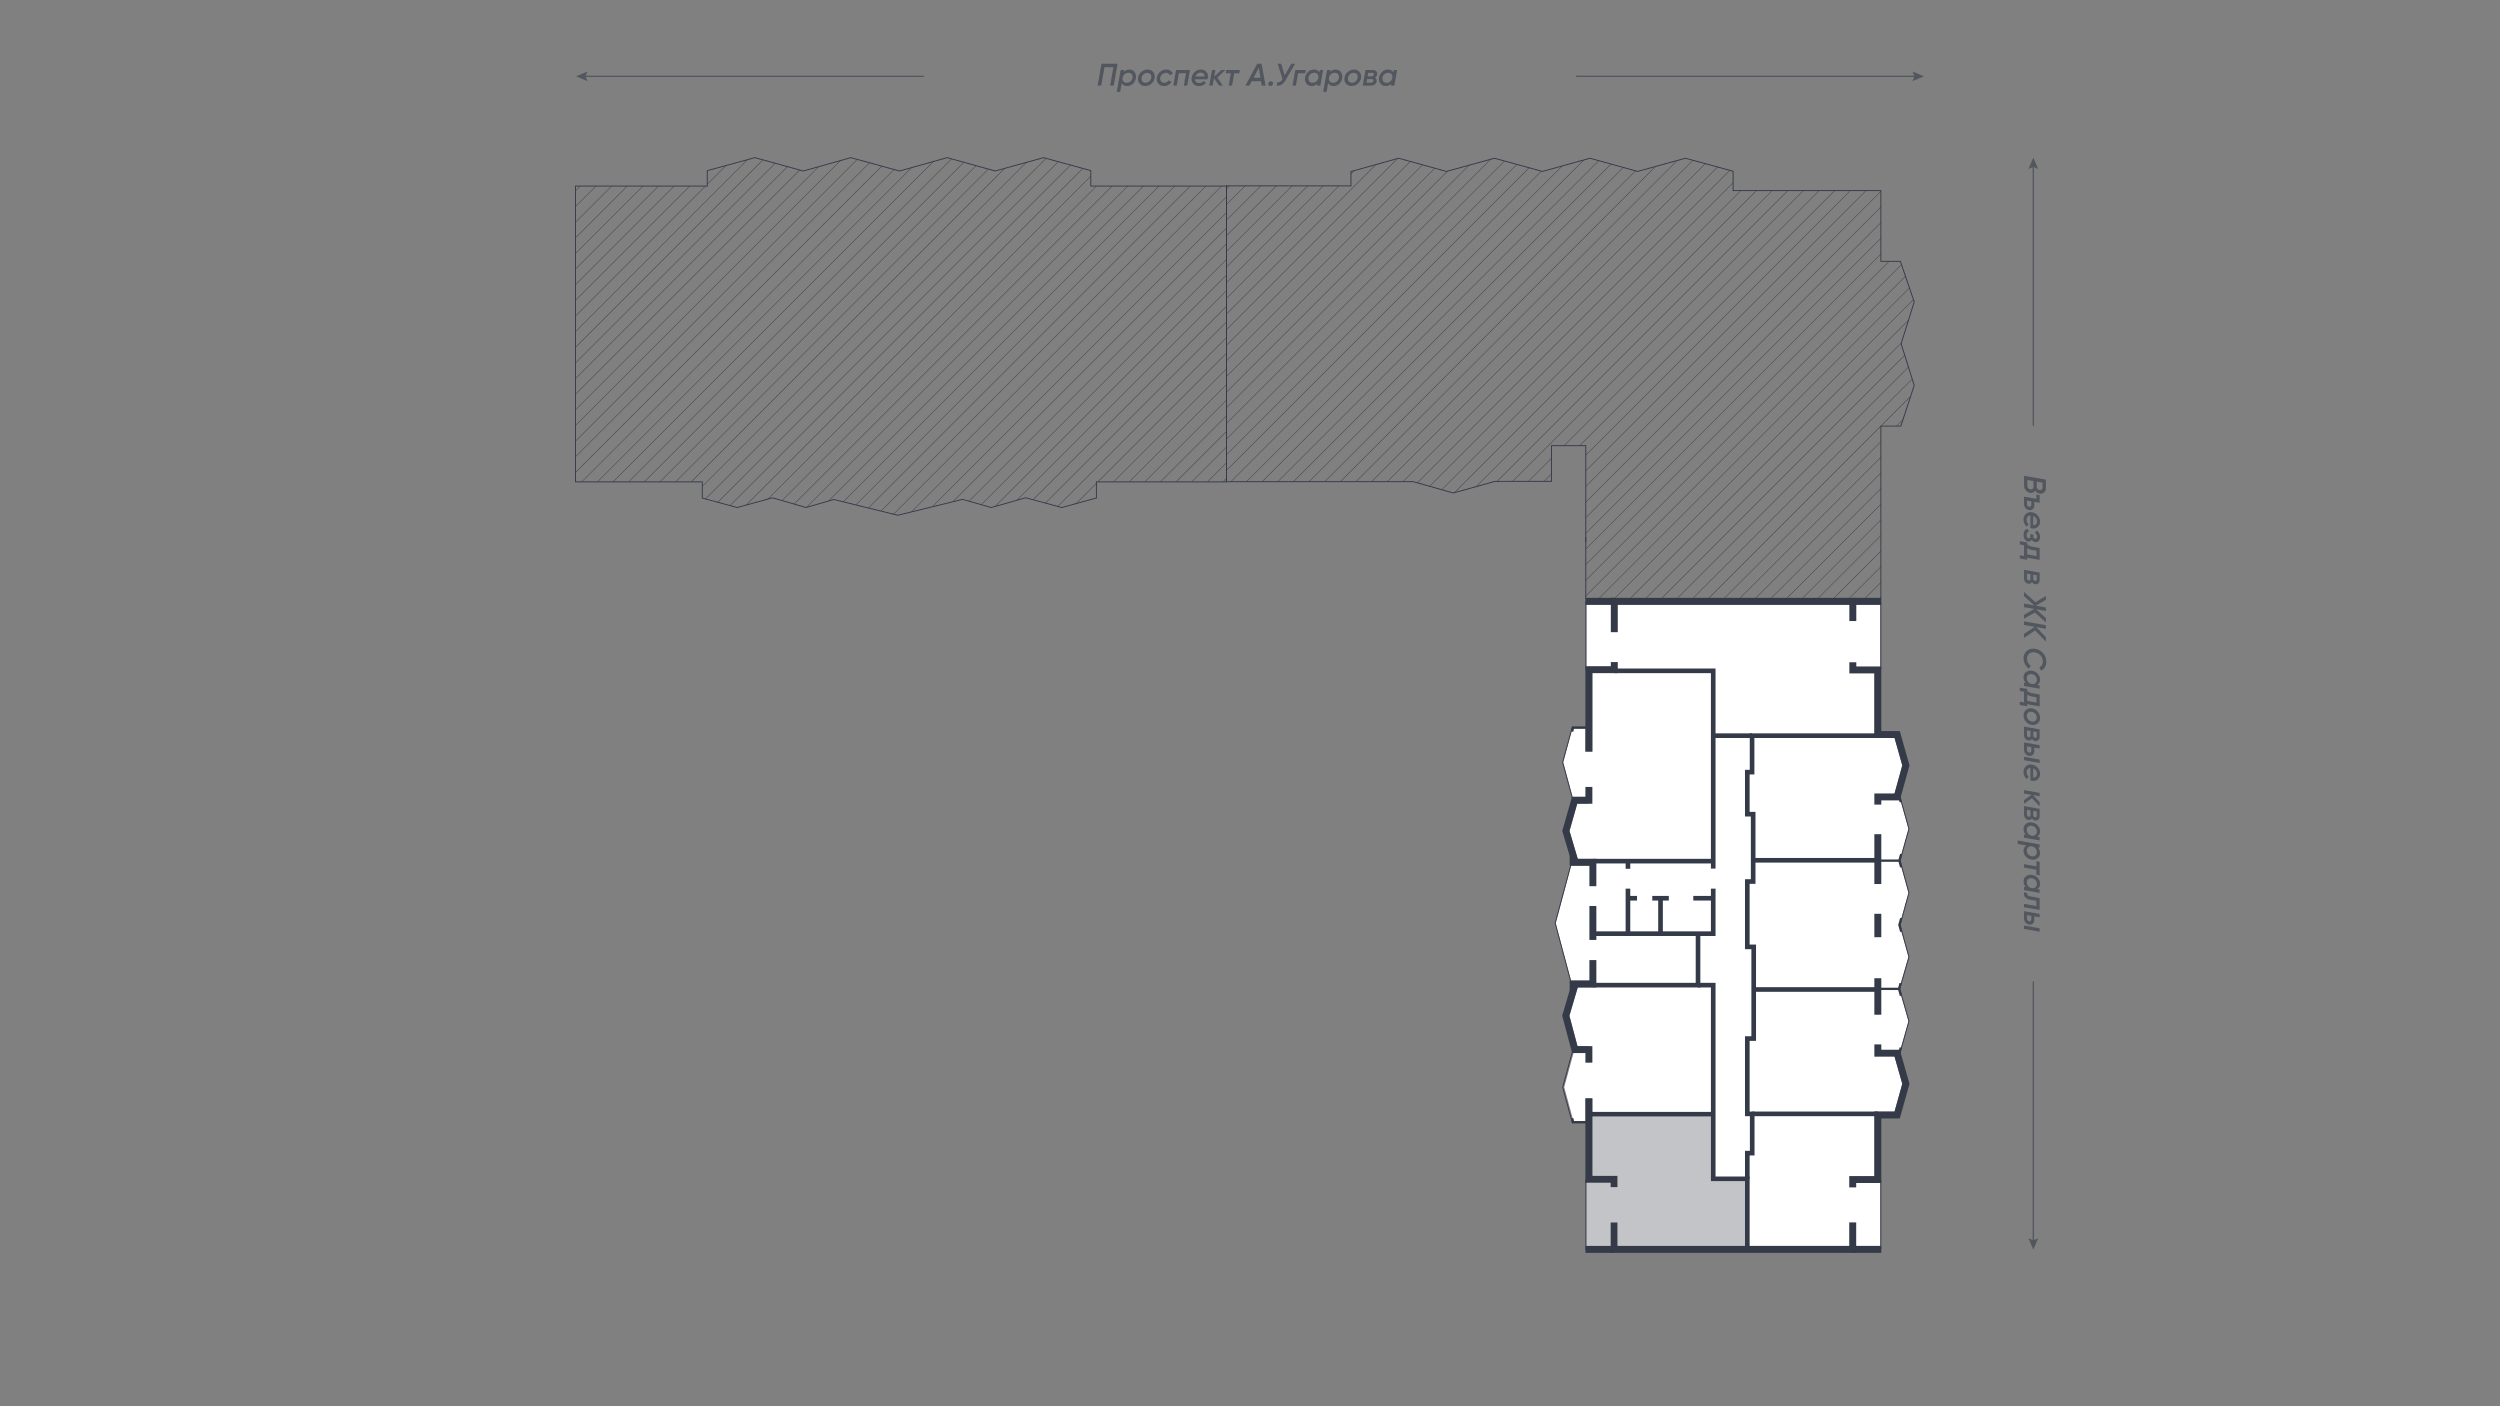 <svg xmlns="http://www.w3.org/2000/svg" xmlns:xlink="http://www.w3.org/1999/xlink" viewBox="0 0 1920 1080"><rect x="0" y="0" width="1920" height="1080" fill="#808080" stroke="none"/><defs><style>.cls-1,.cls-10,.cls-11,.cls-14,.cls-3,.cls-5,.cls-6,.cls-8,.cls-9{fill:none;}.cls-2{clip-path:url(#clip-path);}.cls-3{stroke:#1d1d1b;stroke-width:0.227px;}.cls-10,.cls-11,.cls-14,.cls-3,.cls-5,.cls-6,.cls-8,.cls-9{stroke-miterlimit:10;}.cls-4{clip-path:url(#clip-path-2);}.cls-10,.cls-11,.cls-14,.cls-5,.cls-9{stroke:#343a48;}.cls-5,.cls-6{stroke-width:0.714px;}.cls-6,.cls-8{stroke:#343948;}.cls-7{fill:#fff;}.cls-8{stroke-width:0.712px;}.cls-9{stroke-width:1.78px;}.cls-10{stroke-width:3.559px;}.cls-11{stroke-width:5.339px;}.cls-12,.cls-15{fill:#343a48;}.cls-12{opacity:0.3;}.cls-13{opacity:0.6;}</style><clipPath id="clip-path"><polyline class="cls-1" points="1217.884 416.174 1217.884 342.292 1191.511 342.292 1191.511 369.673 1148.099 369.692 1116.11 378.603 1085.402 369.939 941.947 369.939 941.947 142.738 1037.539 142.738 1037.539 131.738 1074.118 121.526 1110.814 131.651 1147.685 121.526 1184.586 131.651 1221.077 121.526 1257.656 131.651 1294.411 121.526 1331.019 131.526 1331.019 146.4 1444.51 146.4 1444.51 200.723 1459.512 200.723 1470.118 231.848 1460.041 263.973 1470.118 295.993 1459.831 327.246 1444.51 327.246 1444.51 459.984 1217.884 459.984 1217.884 412.717"/></clipPath><clipPath id="clip-path-2"><polyline class="cls-1" points="441.986 163.021 441.986 370.054 539.353 370.054 539.353 382.515 566.124 389.772 593.239 382.326 619.002 389.772 640.307 383.615 689.491 395.704 739.215 383.519 761.278 389.772 787.704 382.266 815.394 389.772 842.039 382.455 842.039 370.054 941.947 370.054 941.947 142.886 837.733 142.886 837.733 131.041 801.38 121.072 764.25 131.331 727.402 121.072 690.767 131.331 653.425 121.072 616.86 131.331 579.73 121.072 543.197 131.04 543.197 142.886 441.986 142.886 441.986 163.021"/></clipPath></defs><g id="штриховка"><g class="cls-2"><line class="cls-3" x1="971.493" y1="115.484" x2="574.06" y2="512.917"/><line class="cls-3" x1="983.505" y1="115.484" x2="586.072" y2="512.917"/><line class="cls-3" x1="995.517" y1="115.484" x2="598.084" y2="512.917"/><line class="cls-3" x1="1007.529" y1="115.484" x2="610.097" y2="512.917"/><line class="cls-3" x1="1019.541" y1="115.484" x2="622.109" y2="512.917"/><line class="cls-3" x1="1031.554" y1="115.484" x2="634.121" y2="512.917"/><line class="cls-3" x1="1043.566" y1="115.484" x2="646.133" y2="512.917"/><line class="cls-3" x1="1055.578" y1="115.484" x2="658.145" y2="512.917"/><line class="cls-3" x1="1067.59" y1="115.484" x2="670.158" y2="512.917"/><line class="cls-3" x1="1079.603" y1="115.484" x2="682.17" y2="512.917"/><line class="cls-3" x1="1091.615" y1="115.484" x2="694.182" y2="512.917"/><line class="cls-3" x1="1103.627" y1="115.484" x2="706.194" y2="512.917"/><line class="cls-3" x1="1115.639" y1="115.484" x2="718.207" y2="512.917"/><line class="cls-3" x1="1127.652" y1="115.484" x2="730.219" y2="512.917"/><line class="cls-3" x1="1139.664" y1="115.484" x2="742.231" y2="512.917"/><line class="cls-3" x1="1151.676" y1="115.484" x2="754.243" y2="512.917"/><line class="cls-3" x1="1163.688" y1="115.484" x2="766.256" y2="512.917"/><line class="cls-3" x1="1175.7" y1="115.484" x2="778.268" y2="512.917"/><line class="cls-3" x1="1187.713" y1="115.484" x2="790.28" y2="512.917"/><line class="cls-3" x1="1199.725" y1="115.484" x2="802.292" y2="512.917"/><line class="cls-3" x1="1211.737" y1="115.484" x2="814.304" y2="512.917"/><line class="cls-3" x1="1223.749" y1="115.484" x2="826.317" y2="512.917"/><line class="cls-3" x1="1235.762" y1="115.484" x2="838.329" y2="512.917"/><line class="cls-3" x1="1247.774" y1="115.484" x2="850.341" y2="512.917"/><line class="cls-3" x1="1259.786" y1="115.484" x2="862.353" y2="512.917"/><line class="cls-3" x1="1271.798" y1="115.484" x2="874.366" y2="512.917"/><line class="cls-3" x1="1283.811" y1="115.484" x2="886.378" y2="512.917"/><line class="cls-3" x1="1295.823" y1="115.484" x2="898.39" y2="512.917"/><line class="cls-3" x1="1307.835" y1="115.484" x2="910.402" y2="512.917"/><line class="cls-3" x1="1319.847" y1="115.484" x2="922.415" y2="512.917"/><line class="cls-3" x1="1331.86" y1="115.484" x2="934.427" y2="512.917"/><line class="cls-3" x1="1343.872" y1="115.484" x2="946.439" y2="512.917"/><line class="cls-3" x1="1355.884" y1="115.484" x2="958.451" y2="512.917"/><line class="cls-3" x1="1367.896" y1="115.484" x2="970.463" y2="512.917"/><line class="cls-3" x1="1379.908" y1="115.484" x2="982.476" y2="512.917"/><line class="cls-3" x1="1391.921" y1="115.484" x2="994.488" y2="512.917"/><line class="cls-3" x1="1403.933" y1="115.484" x2="1006.5" y2="512.917"/><line class="cls-3" x1="1415.945" y1="115.484" x2="1018.512" y2="512.917"/><line class="cls-3" x1="1427.957" y1="115.484" x2="1030.525" y2="512.917"/><line class="cls-3" x1="1439.97" y1="115.484" x2="1042.537" y2="512.917"/><line class="cls-3" x1="1451.982" y1="115.484" x2="1054.549" y2="512.917"/><line class="cls-3" x1="1463.994" y1="115.484" x2="1066.561" y2="512.917"/><line class="cls-3" x1="1476.006" y1="115.484" x2="1078.574" y2="512.917"/><line class="cls-3" x1="1488.019" y1="115.484" x2="1090.586" y2="512.917"/><line class="cls-3" x1="1500.031" y1="115.484" x2="1102.598" y2="512.917"/><line class="cls-3" x1="1512.043" y1="115.484" x2="1114.61" y2="512.917"/><line class="cls-3" x1="1524.055" y1="115.484" x2="1126.623" y2="512.917"/><line class="cls-3" x1="1536.067" y1="115.484" x2="1138.635" y2="512.917"/><line class="cls-3" x1="1548.08" y1="115.484" x2="1150.647" y2="512.917"/><line class="cls-3" x1="1560.092" y1="115.484" x2="1162.659" y2="512.917"/><line class="cls-3" x1="1572.104" y1="115.484" x2="1174.671" y2="512.917"/><line class="cls-3" x1="1584.116" y1="115.484" x2="1186.684" y2="512.917"/><line class="cls-3" x1="1596.129" y1="115.484" x2="1198.696" y2="512.917"/><line class="cls-3" x1="1608.141" y1="115.484" x2="1210.708" y2="512.917"/><line class="cls-3" x1="1620.153" y1="115.484" x2="1222.72" y2="512.917"/><line class="cls-3" x1="1632.165" y1="115.484" x2="1234.733" y2="512.917"/><line class="cls-3" x1="1644.178" y1="115.484" x2="1246.745" y2="512.917"/><line class="cls-3" x1="1656.19" y1="115.484" x2="1258.757" y2="512.917"/><line class="cls-3" x1="1668.202" y1="115.484" x2="1270.769" y2="512.917"/><line class="cls-3" x1="1680.214" y1="115.484" x2="1282.782" y2="512.917"/><line class="cls-3" x1="1692.226" y1="115.484" x2="1294.794" y2="512.917"/><line class="cls-3" x1="1704.239" y1="115.484" x2="1306.806" y2="512.917"/><line class="cls-3" x1="1716.251" y1="115.484" x2="1318.818" y2="512.917"/><line class="cls-3" x1="1728.263" y1="115.484" x2="1330.83" y2="512.917"/><line class="cls-3" x1="1740.275" y1="115.484" x2="1342.843" y2="512.917"/><line class="cls-3" x1="1752.288" y1="115.484" x2="1354.855" y2="512.917"/><line class="cls-3" x1="1764.3" y1="115.484" x2="1366.867" y2="512.917"/><line class="cls-3" x1="1776.312" y1="115.484" x2="1378.879" y2="512.917"/><line class="cls-3" x1="1788.324" y1="115.484" x2="1390.892" y2="512.917"/></g><g class="cls-4"><line class="cls-3" x1="476.565" y1="88.008" x2="79.133" y2="485.441"/><line class="cls-3" x1="488.577" y1="88.008" x2="91.145" y2="485.441"/><line class="cls-3" x1="500.59" y1="88.008" x2="103.157" y2="485.441"/><line class="cls-3" x1="512.602" y1="88.008" x2="115.169" y2="485.441"/><line class="cls-3" x1="524.614" y1="88.008" x2="127.181" y2="485.441"/><line class="cls-3" x1="536.626" y1="88.008" x2="139.194" y2="485.441"/><line class="cls-3" x1="548.639" y1="88.008" x2="151.206" y2="485.441"/><line class="cls-3" x1="560.651" y1="88.008" x2="163.218" y2="485.441"/><line class="cls-3" x1="572.663" y1="88.008" x2="175.23" y2="485.441"/><line class="cls-3" x1="584.675" y1="88.008" x2="187.243" y2="485.441"/><line class="cls-3" x1="596.688" y1="88.008" x2="199.255" y2="485.441"/><line class="cls-3" x1="608.7" y1="88.008" x2="211.267" y2="485.441"/><line class="cls-3" x1="620.712" y1="88.008" x2="223.279" y2="485.441"/><line class="cls-3" x1="632.724" y1="88.008" x2="235.292" y2="485.441"/><line class="cls-3" x1="644.736" y1="88.008" x2="247.304" y2="485.441"/><line class="cls-3" x1="656.749" y1="88.008" x2="259.316" y2="485.441"/><line class="cls-3" x1="668.761" y1="88.008" x2="271.328" y2="485.441"/><line class="cls-3" x1="680.773" y1="88.008" x2="283.34" y2="485.441"/><line class="cls-3" x1="692.785" y1="88.008" x2="295.353" y2="485.441"/><line class="cls-3" x1="704.798" y1="88.008" x2="307.365" y2="485.441"/><line class="cls-3" x1="716.81" y1="88.008" x2="319.377" y2="485.441"/><line class="cls-3" x1="728.822" y1="88.008" x2="331.389" y2="485.441"/><line class="cls-3" x1="740.834" y1="88.008" x2="343.402" y2="485.441"/><line class="cls-3" x1="752.847" y1="88.008" x2="355.414" y2="485.441"/><line class="cls-3" x1="764.859" y1="88.008" x2="367.426" y2="485.441"/><line class="cls-3" x1="776.871" y1="88.008" x2="379.438" y2="485.441"/><line class="cls-3" x1="788.883" y1="88.008" x2="391.451" y2="485.441"/><line class="cls-3" x1="800.895" y1="88.008" x2="403.463" y2="485.441"/><line class="cls-3" x1="812.908" y1="88.008" x2="415.475" y2="485.441"/><line class="cls-3" x1="824.92" y1="88.008" x2="427.487" y2="485.441"/><line class="cls-3" x1="836.932" y1="88.008" x2="439.499" y2="485.441"/><line class="cls-3" x1="848.944" y1="88.008" x2="451.512" y2="485.441"/><line class="cls-3" x1="860.957" y1="88.008" x2="463.524" y2="485.441"/><line class="cls-3" x1="872.969" y1="88.008" x2="475.536" y2="485.441"/><line class="cls-3" x1="884.981" y1="88.008" x2="487.548" y2="485.441"/><line class="cls-3" x1="896.993" y1="88.008" x2="499.561" y2="485.441"/><line class="cls-3" x1="909.006" y1="88.008" x2="511.573" y2="485.441"/><line class="cls-3" x1="921.018" y1="88.008" x2="523.585" y2="485.441"/><line class="cls-3" x1="933.03" y1="88.008" x2="535.597" y2="485.441"/><line class="cls-3" x1="945.042" y1="88.008" x2="547.61" y2="485.441"/><line class="cls-3" x1="957.055" y1="88.008" x2="559.622" y2="485.441"/><line class="cls-3" x1="969.067" y1="88.008" x2="571.634" y2="485.441"/><line class="cls-3" x1="981.079" y1="88.008" x2="583.646" y2="485.441"/><line class="cls-3" x1="993.091" y1="88.008" x2="595.658" y2="485.441"/><line class="cls-3" x1="1005.103" y1="88.008" x2="607.671" y2="485.441"/><line class="cls-3" x1="1017.116" y1="88.008" x2="619.683" y2="485.441"/><line class="cls-3" x1="1029.128" y1="88.008" x2="631.695" y2="485.441"/><line class="cls-3" x1="1041.14" y1="88.008" x2="643.707" y2="485.441"/><line class="cls-3" x1="1053.152" y1="88.008" x2="655.72" y2="485.441"/><line class="cls-3" x1="1065.165" y1="88.008" x2="667.732" y2="485.441"/><line class="cls-3" x1="1077.177" y1="88.008" x2="679.744" y2="485.441"/><line class="cls-3" x1="1089.189" y1="88.008" x2="691.756" y2="485.441"/><line class="cls-3" x1="1101.201" y1="88.008" x2="703.769" y2="485.441"/><line class="cls-3" x1="1113.214" y1="88.008" x2="715.781" y2="485.441"/><line class="cls-3" x1="1125.226" y1="88.008" x2="727.793" y2="485.441"/><line class="cls-3" x1="1137.238" y1="88.008" x2="739.805" y2="485.441"/><line class="cls-3" x1="1149.25" y1="88.008" x2="751.818" y2="485.441"/><line class="cls-3" x1="1161.262" y1="88.008" x2="763.83" y2="485.441"/><line class="cls-3" x1="1173.275" y1="88.008" x2="775.842" y2="485.441"/><line class="cls-3" x1="1185.287" y1="88.008" x2="787.854" y2="485.441"/><line class="cls-3" x1="1197.299" y1="88.008" x2="799.866" y2="485.441"/><line class="cls-3" x1="1209.311" y1="88.008" x2="811.879" y2="485.441"/><line class="cls-3" x1="1221.324" y1="88.008" x2="823.891" y2="485.441"/><line class="cls-3" x1="1233.336" y1="88.008" x2="835.903" y2="485.441"/><line class="cls-3" x1="1245.348" y1="88.008" x2="847.915" y2="485.441"/><line class="cls-3" x1="1257.36" y1="88.008" x2="859.928" y2="485.441"/><line class="cls-3" x1="1269.373" y1="88.008" x2="871.94" y2="485.441"/><line class="cls-3" x1="1281.385" y1="88.008" x2="883.952" y2="485.441"/><line class="cls-3" x1="1293.397" y1="88.008" x2="895.964" y2="485.441"/></g></g><g id="минипланы"><line class="cls-5" x1="941.947" y1="348.124" x2="941.947" y2="164.281"/><line class="cls-5" x1="941.947" y1="348.124" x2="941.947" y2="369.939"/><line class="cls-5" x1="941.947" y1="164.281" x2="941.947" y2="142.287"/><polyline class="cls-5" points="989.605 369.939 941.947 369.939 941.947 349.124"/><line class="cls-6" x1="942.199" y1="142.738" x2="989.559" y2="142.738"/><line class="cls-6" x1="1217.884" y1="459.984" x2="1217.884" y2="412.717"/><polyline class="cls-6" points="989.605 369.939 1085.402 369.939 1116.11 378.603 1148.099 369.692 1191.511 369.673 1191.511 342.292 1217.884 342.292 1217.884 416.174"/><line class="cls-5" x1="941.947" y1="349.124" x2="941.947" y2="163.637"/><polyline class="cls-5" points="989.559 142.738 1037.539 142.738 1037.539 131.738 1074.118 121.526 1110.814 131.651 1147.685 121.526 1184.586 131.651 1221.077 121.526 1257.656 131.651 1294.411 121.526 1331.019 131.526 1331.019 146.4 1444.51 146.4 1444.51 200.723 1459.512 200.723 1470.118 231.848 1460.041 263.973 1470.118 295.993 1459.831 327.246 1444.51 327.246 1444.51 459.984 1240.333 459.984"/><line class="cls-5" x1="941.947" y1="163.637" x2="941.947" y2="142.405"/><polygon class="cls-7" points="1218.327 905.764 1217.622 905.764 1217.622 905.707 1222.908 905.707 1222.908 843.536 1217.622 843.536 1217.622 860.999 1208.811 860.999 1208.17 858.627 1207.775 858.733 1201.336 834.952 1208.49 808.724 1220.265 808.724 1220.265 803.438 1211.493 803.438 1205.273 780.097 1211.701 758.353 1223.327 758.353 1223.327 753.066 1206.524 753.066 1194.76 709.01 1206.623 664.88 1223.327 664.88 1223.327 659.594 1211.701 659.594 1205.357 638.149 1211.285 617.254 1220.265 617.254 1220.265 611.968 1207.687 611.968 1200.508 585.451 1207.003 561.638 1208.173 561.938 1208.762 559.64 1217.622 559.64 1217.622 577.226 1222.908 577.226 1222.908 514.312 1218.327 514.312 1218.327 464.465 1239.785 464.465 1422.967 464.465 1444.112 464.465 1444.112 513.928 1444.112 514.516 1439.531 514.516 1439.531 566.759 1455.023 566.759 1460.972 587.827 1454.473 611.333 1459.009 612.584 1465.719 636.545 1458.914 660.884 1458.886 660.975 1465.719 685.691 1458.914 710.251 1458.889 710.346 1465.719 734.903 1458.607 759.442 1465.719 784.263 1458.921 808.326 1454.48 809.591 1460.969 832.368 1455.016 853.686 1439.531 853.686 1439.531 905.866 1444.112 905.866 1444.112 906.183 1444.112 956.889 1422.889 956.889 1239.599 956.889 1218.327 956.889 1218.327 905.764"/><polyline class="cls-8" points="1207.671 557.843 1200.142 585.452 1207.671 613.263"/><polyline class="cls-8" points="1207.671 807.344 1200.142 834.952 1207.671 862.763"/><polyline class="cls-8" points="1206.416 664.287 1194.394 709.011 1206.416 754.03"/><line class="cls-8" x1="1217.975" y1="959.534" x2="1217.975" y2="905.764"/><line class="cls-8" x1="1444.463" y1="959.534" x2="1444.463" y2="906.183"/><polyline class="cls-8" points="1458.975 611.156 1466.085 636.546 1459.253 660.977 1466.085 685.691 1459.253 710.345 1466.085 734.906 1458.975 759.444 1466.085 784.26 1458.975 809.433"/><line class="cls-8" x1="1444.463" y1="461.822" x2="1444.463" y2="513.926"/><line class="cls-8" x1="1217.975" y1="461.822" x2="1217.975" y2="514.345"/><line class="cls-9" x1="1442.173" y1="660.977" x2="1458.975" y2="660.977"/><polyline class="cls-9" points="1220.265 558.759 1208.078 558.759 1207.319 561.721"/><polyline class="cls-9" points="1220.451 861.882 1208.137 861.882 1207.319 858.857"/><line class="cls-9" x1="1458.975" y1="759.444" x2="1442.453" y2="759.444"/><polyline class="cls-9" points="1459.726 755.026 1458.446 759.444 1459.964 764.743"/><polyline class="cls-9" points="1460.16 705.166 1458.725 710.345 1460.16 715.505"/><polyline class="cls-9" points="1460.12 655.986 1458.725 660.977 1460.12 666.026"/><line class="cls-9" x1="1459.841" y1="804.493" x2="1458.715" y2="808.48"/><line class="cls-9" x1="1459.82" y1="616.063" x2="1458.753" y2="612.252"/><polyline class="cls-10" points="1315.758 667.078 1315.758 594.232 1315.758 578.547 1315.758 515.193 1239.784 515.193"/><polyline class="cls-10" points="1315.758 682.484 1315.758 717.06 1250.264 717.06 1250.264 682.484"/><line class="cls-10" x1="1281.633" y1="689.841" x2="1268.946" y2="689.841"/><line class="cls-10" x1="1257.235" y1="689.841" x2="1250.264" y2="689.841"/><line class="cls-10" x1="1300.455" y1="689.841" x2="1315.758" y2="689.841"/><line class="cls-10" x1="1275.29" y1="689.841" x2="1275.29" y2="717.06"/><line class="cls-10" x1="1250.264" y1="717.06" x2="1223.328" y2="717.06"/><line class="cls-10" x1="1223.328" y1="661.356" x2="1315.758" y2="661.356"/><line class="cls-10" x1="1250.264" y1="667.218" x2="1250.264" y2="661.356"/><polyline class="cls-10" points="1223.328 756.592 1304.083 756.592 1304.083 717.339"/><polyline class="cls-10" points="1304.083 756.592 1315.758 756.592 1315.758 796.251 1315.758 811.935 1315.758 887.849 1315.758 905.346"/><line class="cls-10" x1="1315.758" y1="855.713" x2="1220.265" y2="855.713"/><polyline class="cls-10" points="1313.996 905.346 1341.932 905.346 1341.932 959.534"/><line class="cls-10" x1="1442.173" y1="855.448" x2="1345.696" y2="855.448"/><line class="cls-10" x1="1346.848" y1="759.932" x2="1442.173" y2="759.932"/><line class="cls-10" x1="1346.43" y1="660.698" x2="1442.173" y2="660.698"/><polyline class="cls-10" points="1442.173 564.998 1345.594 564.998 1345.594 593.01 1341.932 593.01 1341.932 602.527 1341.932 616.678 1341.932 625.286 1346.43 625.286 1346.43 677.014 1341.932 677.014 1341.932 695.659 1341.932 711.065 1341.932 727.201 1346.848 727.201 1346.848 797.608 1341.932 797.608 1341.932 812.284 1341.932 827.62 1341.932 855.448 1345.696 855.448 1345.696 885.618 1341.932 885.618 1341.932 888.128 1341.932 905.346"/><polyline class="cls-10" points="1315.758 564.998 1320.043 564.998 1335.17 564.998 1345.594 564.998"/><polyline class="cls-11" points="1223.328 680.602 1223.328 662.238 1208.182 662.238 1208.182 657.087"/><polyline class="cls-11" points="1209.729 662.238 1202.607 638.163 1209.288 614.61 1220.265 614.61 1220.265 604.386"/><polyline class="cls-11" points="1223.328 737.346 1223.328 755.71 1208.182 755.71 1208.182 760.861"/><polyline class="cls-11" points="1209.729 755.71 1202.526 780.059 1209.464 806.08 1220.265 806.08 1220.265 816.118"/><line class="cls-11" x1="1223.328" y1="695.799" x2="1223.328" y2="721.87"/><polyline class="cls-11" points="1220.265 843.537 1220.265 905.708 1239.598 905.708 1239.598 911.76"/><polyline class="cls-11" points="1239.598 938.807 1239.598 959.534 1422.888 959.534 1422.888 938.807"/><line class="cls-11" x1="1239.598" y1="959.534" x2="1217.622" y2="959.534"/><polyline class="cls-11" points="1422.888 911.899 1422.888 905.867 1442.173 905.867 1442.173 856.329 1457.023 856.329 1463.715 832.36 1457.023 808.868 1442.173 808.868 1442.173 802.106"/><line class="cls-11" x1="1422.888" y1="959.534" x2="1444.816" y2="959.534"/><line class="cls-11" x1="1442.173" y1="751.288" x2="1442.173" y2="779.311"/><line class="cls-11" x1="1442.173" y1="719.779" x2="1442.173" y2="701.794"/><line class="cls-11" x1="1442.173" y1="678.929" x2="1442.173" y2="640.659"/><polyline class="cls-11" points="1442.173 617.933 1442.173 612.037 1457.023 612.037 1463.715 587.819 1457.023 564.117 1442.173 564.117 1442.173 514.517 1422.968 514.517 1422.968 508.628"/><polyline class="cls-11" points="1422.968 476.957 1422.968 461.822 1239.784 461.822 1239.784 485.508"/><line class="cls-11" x1="1422.968" y1="461.822" x2="1444.816" y2="461.822"/><polyline class="cls-11" points="1239.784 508.466 1239.784 514.312 1220.265 514.312 1220.265 577.227"/><line class="cls-11" x1="1239.784" y1="461.822" x2="1217.622" y2="461.822"/><polyline class="cls-5" points="441.986 163.021 441.986 370.054 539.353 370.054 539.353 382.515 566.124 389.772 593.239 382.326 619.002 389.772 640.307 383.615 689.491 395.704 739.215 383.519 761.278 389.772 787.704 382.266 815.394 389.772 842.039 382.455 842.039 370.054 941.947 370.054 941.947 142.886 837.733 142.886 837.733 131.041 801.38 121.072 764.25 131.331 727.402 121.072 690.767 131.331 653.425 121.072 616.86 131.331 579.73 121.072 543.197 131.04 543.197 142.886 441.986 142.886 441.986 163.021"/></g><g id="маски"><g id="_3s_13-17f" data-name="3s 13-17f"><path class="cls-12" d="M1236.956,956.889h-18.629V908.35h18.629v3.408h5.286v-8.694h-19.334V857.475H1314V907.11h26.174v49.779h-97.927V938.807h-5.286Z"/></g></g><g id="улицы"><g class="cls-13"><line class="cls-14" x1="1210.476" y1="58.61" x2="1471.591" y2="58.61"/><polygon class="cls-15" points="1468.782 62.313 1470.355 58.61 1468.782 54.906 1477.56 58.61 1468.782 62.313"/></g><g class="cls-13"><line class="cls-14" x1="709.524" y1="58.61" x2="448.409" y2="58.61"/><polygon class="cls-15" points="451.218 54.906 449.645 58.61 451.218 62.313 442.44 58.61 451.218 54.906"/></g><g class="cls-13"><path class="cls-15" d="M858.3,48.95l-2.951,16.8h-2.761l2.5-14.16h-6.84l-2.5,14.16h-2.759l2.952-16.8Z"/><path class="cls-15" d="M867.367,53.437a4.651,4.651,0,0,1,3.96,1.956,5.85,5.85,0,0,1,1.008,4.6,7.3,7.3,0,0,1-2.315,4.355,6.333,6.333,0,0,1-4.4,1.716,4.263,4.263,0,0,1-4.127-2.3l-1.2,6.792h-2.616l2.977-16.8h2.591l-.263,1.511A5.836,5.836,0,0,1,867.367,53.437Zm2.376,6.361a3.343,3.343,0,0,0-.6-2.785,3.054,3.054,0,0,0-2.521-1.1,4.5,4.5,0,0,0-4.368,3.432l-.12.7a3.054,3.054,0,0,0,.78,2.6,3.325,3.325,0,0,0,2.46.949,4.353,4.353,0,0,0,2.808-1.008A4.417,4.417,0,0,0,869.743,59.8Z"/><path class="cls-15" d="M879.559,66.061a5.323,5.323,0,0,1-4.392-1.931,5.47,5.47,0,0,1-1.032-4.693,7.084,7.084,0,0,1,2.568-4.332,7.347,7.347,0,0,1,4.752-1.668,5.091,5.091,0,0,1,4.2,1.92,5.536,5.536,0,0,1,1.056,4.633,7.318,7.318,0,0,1-7.152,6.071Zm.192-2.519a4.334,4.334,0,0,0,2.82-1.033,4.492,4.492,0,0,0,1.572-2.807,3.054,3.054,0,0,0-.6-2.725,3.125,3.125,0,0,0-2.448-1.019,4.325,4.325,0,0,0-2.808,1.019,4.451,4.451,0,0,0-1.56,2.773,3.225,3.225,0,0,0,.6,2.771A3.047,3.047,0,0,0,879.751,63.542Z"/><path class="cls-15" d="M893.887,66.061a5.231,5.231,0,0,1-4.3-1.92,5.587,5.587,0,0,1-1.1-4.656,7.066,7.066,0,0,1,2.484-4.344,7.146,7.146,0,0,1,4.74-1.7,5.672,5.672,0,0,1,3.132.84,4.609,4.609,0,0,1,1.859,2.28l-2.327,1.2a2.8,2.8,0,0,0-2.9-1.777,4.448,4.448,0,0,0-4.392,3.7,3.377,3.377,0,0,0,.6,2.737,2.955,2.955,0,0,0,2.472,1.1,3.937,3.937,0,0,0,1.956-.5,4.251,4.251,0,0,0,1.476-1.368l2.088,1.345a6.1,6.1,0,0,1-2.448,2.279A7.163,7.163,0,0,1,893.887,66.061Z"/><path class="cls-15" d="M913.9,53.75l-2.113,12H909.2l1.68-9.552h-5.5L903.7,65.75h-2.591l2.112-12Z"/><path class="cls-15" d="M922.374,53.437a5.091,5.091,0,0,1,4.188,1.849,5.223,5.223,0,0,1,1,4.487c-.144.576-.239.937-.288,1.08h-9.552a2.624,2.624,0,0,0,.912,2.113,3.587,3.587,0,0,0,2.328.719,4.159,4.159,0,0,0,3.384-1.511l1.9,1.439a6.653,6.653,0,0,1-5.5,2.448,5.384,5.384,0,0,1-4.44-1.9,5.613,5.613,0,0,1-1.08-4.657,7.148,7.148,0,0,1,2.473-4.356A7,7,0,0,1,922.374,53.437Zm-4.3,5.28h7.033a2.758,2.758,0,0,0-.781-2.208,3.064,3.064,0,0,0-2.124-.719,4.211,4.211,0,0,0-2.508.779A4.6,4.6,0,0,0,918.078,58.717Z"/><path class="cls-15" d="M941.118,53.75l-6.264,5.88,4.344,6.12h-2.879l-4.009-5.76L931.3,65.75H928.71l2.112-12h2.592l-.912,5.111,5.448-5.111Z"/><path class="cls-15" d="M952.231,53.75l-.433,2.5h-3.912l-1.68,9.5h-2.592l1.68-9.5h-3.935l.431-2.5Z"/><path class="cls-15" d="M969.006,65.75l-.552-3.384H961.3l-1.8,3.384h-3.023l9.048-16.8h3.311l3.12,16.8ZM962.7,59.773h5.328l-1.248-7.68Z"/><path class="cls-15" d="M975.559,66.038a1.394,1.394,0,0,1-1.164-.54,1.625,1.625,0,0,1-.3-1.309,2,2,0,0,1,.72-1.248,2.1,2.1,0,0,1,1.391-.5,1.427,1.427,0,0,1,1.176.54,1.567,1.567,0,0,1,.313,1.284,2.145,2.145,0,0,1-.733,1.273A2.084,2.084,0,0,1,975.559,66.038Z"/><path class="cls-15" d="M991.735,48.95h2.856l-7.177,12.479a8.982,8.982,0,0,1-3.059,3.456,6.785,6.785,0,0,1-3.9.865l.456-2.544a3.686,3.686,0,0,0,2.317-.456,5.292,5.292,0,0,0,1.691-1.92l.049-.1-3.7-11.783h2.664l2.712,8.855Z"/><path class="cls-15" d="M1002.823,53.75l-.432,2.5h-5.448l-1.68,9.5h-2.592l2.112-12Z"/><path class="cls-15" d="M1013.55,53.75h2.593l-2.113,12h-2.591l.239-1.416a5.854,5.854,0,0,1-4.392,1.727,4.632,4.632,0,0,1-4.02-1.979,5.817,5.817,0,0,1-.924-4.6,7.346,7.346,0,0,1,2.389-4.367,6.5,6.5,0,0,1,4.427-1.681,4.286,4.286,0,0,1,4.056,2.256Zm-5.5,9.84a4.512,4.512,0,0,0,4.368-3.409l.12-.7a3.1,3.1,0,0,0-.767-2.615,3.3,3.3,0,0,0-2.473-.96,4.415,4.415,0,0,0-4.367,3.767,3.373,3.373,0,0,0,.6,2.8A3.035,3.035,0,0,0,1008.054,63.59Z"/><path class="cls-15" d="M1025.886,53.437a4.651,4.651,0,0,1,3.96,1.956,5.85,5.85,0,0,1,1.008,4.6,7.3,7.3,0,0,1-2.316,4.355,6.33,6.33,0,0,1-4.4,1.716,4.266,4.266,0,0,1-4.128-2.3l-1.2,6.792h-2.616l2.976-16.8h2.592l-.264,1.511A5.837,5.837,0,0,1,1025.886,53.437Zm2.376,6.361a3.347,3.347,0,0,0-.6-2.785,3.051,3.051,0,0,0-2.52-1.1,4.5,4.5,0,0,0-4.368,3.432l-.12.7a3.051,3.051,0,0,0,.78,2.6,3.325,3.325,0,0,0,2.46.949,4.351,4.351,0,0,0,2.807-1.008A4.418,4.418,0,0,0,1028.262,59.8Z"/><path class="cls-15" d="M1038.077,66.061a5.322,5.322,0,0,1-4.391-1.931,5.47,5.47,0,0,1-1.032-4.693,7.079,7.079,0,0,1,2.568-4.332,7.347,7.347,0,0,1,4.752-1.668,5.089,5.089,0,0,1,4.2,1.92,5.537,5.537,0,0,1,1.057,4.633,7.32,7.32,0,0,1-7.153,6.071Zm.193-2.519a4.331,4.331,0,0,0,2.819-1.033,4.487,4.487,0,0,0,1.572-2.807,3.057,3.057,0,0,0-.6-2.725,3.127,3.127,0,0,0-2.449-1.019,4.322,4.322,0,0,0-2.807,1.019,4.452,4.452,0,0,0-1.561,2.773,3.225,3.225,0,0,0,.6,2.771A3.046,3.046,0,0,0,1038.27,63.542Z"/><path class="cls-15" d="M1057.613,57.229a3.2,3.2,0,0,1-1.679,2.424,2.5,2.5,0,0,1,1.271,2.856,3.675,3.675,0,0,1-1.4,2.365,4.937,4.937,0,0,1-3.084.876h-6.144l2.113-12h5.664a3.343,3.343,0,0,1,2.615,1.008A2.758,2.758,0,0,1,1057.613,57.229Zm-2.879,4.849a.991.991,0,0,0-.252-.973,1.626,1.626,0,0,0-1.141-.347h-3.407l-.481,2.736h3.409a2.092,2.092,0,0,0,1.259-.372A1.493,1.493,0,0,0,1054.734,62.078Zm-.96-6.12h-3l-.481,2.664h2.928q1.656,0,1.872-1.345Q1055.358,55.959,1053.774,55.958Z"/><path class="cls-15" d="M1070.381,53.75h2.593l-2.112,12h-2.592l.239-1.416a5.854,5.854,0,0,1-4.392,1.727,4.632,4.632,0,0,1-4.02-1.979,5.817,5.817,0,0,1-.924-4.6,7.346,7.346,0,0,1,2.389-4.367,6.5,6.5,0,0,1,4.427-1.681,4.285,4.285,0,0,1,4.056,2.256Zm-5.5,9.84a4.512,4.512,0,0,0,4.368-3.409l.12-.7a3.1,3.1,0,0,0-.767-2.615,3.3,3.3,0,0,0-2.473-.96,4.415,4.415,0,0,0-4.367,3.767,3.373,3.373,0,0,0,.6,2.8A3.035,3.035,0,0,0,1064.885,63.59Z"/></g><g class="cls-13"><path class="cls-15" d="M1566.463,379.119a4.631,4.631,0,0,1-3.384-2.281,3.686,3.686,0,0,1-3.96,1.632,5.152,5.152,0,0,1-3.36-1.884,6.209,6.209,0,0,1-1.32-4.092v-7.08l16.8,2.953v6.383a4.437,4.437,0,0,1-1.368,3.4A3.868,3.868,0,0,1,1566.463,379.119Zm-7.08-3.361a1.952,1.952,0,0,0,1.681-.36,1.908,1.908,0,0,0,.672-1.56v-4.391l-4.706-.816v4.3a2.789,2.789,0,0,0,.685,1.861A2.75,2.75,0,0,0,1559.383,375.758Zm9.265-1.295V370.67l-4.416-.768v3.84a2.5,2.5,0,0,0,.635,1.691,2.772,2.772,0,0,0,1.572.926,1.841,1.841,0,0,0,1.572-.361A1.882,1.882,0,0,0,1568.648,374.463Z"/><path class="cls-15" d="M1562.359,388.093a3.671,3.671,0,0,1-1.188,2.87,3.34,3.34,0,0,1-2.964.755,4.256,4.256,0,0,1-2.761-1.656,5.492,5.492,0,0,1-1.007-3.385v-5.232l9.5,1.68v-3.311l2.5.432v5.9l-4.08-.721Zm-3.959,1.1a1.308,1.308,0,0,0,1.187-.311,1.6,1.6,0,0,0,.443-1.2v-2.664l-3.263-.576v2.664a2.154,2.154,0,0,0,.457,1.358A1.923,1.923,0,0,0,1558.4,389.2Z"/><path class="cls-15" d="M1566.751,400.6a5.094,5.094,0,0,1-1.847,4.188,5.229,5.229,0,0,1-4.489,1c-.576-.143-.935-.238-1.08-.287v-9.553a2.618,2.618,0,0,0-2.111.912,3.578,3.578,0,0,0-.721,2.328,4.159,4.159,0,0,0,1.512,3.385l-1.44,1.9a6.659,6.659,0,0,1-2.448-5.5,5.386,5.386,0,0,1,1.9-4.442,5.613,5.613,0,0,1,4.656-1.08,7.152,7.152,0,0,1,4.356,2.473A7,7,0,0,1,1566.751,400.6Zm-5.279-4.295v7.032a2.757,2.757,0,0,0,2.207-.78,3.067,3.067,0,0,0,.721-2.125,4.205,4.205,0,0,0-.781-2.507A4.593,4.593,0,0,0,1561.472,396.3Z"/><path class="cls-15" d="M1563.03,416.293a3.322,3.322,0,0,1-2.567-1.823,2.948,2.948,0,0,1-1.26,1.164,2.829,2.829,0,0,1-1.692.227,3.779,3.779,0,0,1-2.447-1.607,6.117,6.117,0,0,1-.937-3.6,5.357,5.357,0,0,1,.769-3.023,3.557,3.557,0,0,1,2.111-1.514l1.152,2.256q-1.7.41-1.7,2.594a2.98,2.98,0,0,0,.42,1.667,1.633,1.633,0,0,0,1.116.756,1.013,1.013,0,0,0,1-.277,1.716,1.716,0,0,0,.371-1.211v-1.728l2.281.408v1.3q0,1.654,1.39,1.894a1.025,1.025,0,0,0,1.034-.324,1.988,1.988,0,0,0,.382-1.332,2.966,2.966,0,0,0-1.607-2.711l1.248-1.969a5.662,5.662,0,0,1,2.664,4.946,4.079,4.079,0,0,1-1.128,3.107A2.857,2.857,0,0,1,1563.03,416.293Z"/><path class="cls-15" d="M1566.439,430l-9.551-1.68v1.608l-5.664-1.008v-2.543l3.215.576v-8.233l-3.215-.576V415.6l5.664,1.01v1.486a8.943,8.943,0,0,0,4.344,1.85l5.207.912Zm-9.551-9v4.777l7.176,1.272V422.99l-2.832-.5A11.82,11.82,0,0,1,1556.888,421Z"/><path class="cls-15" d="M1562.959,448.646a3.2,3.2,0,0,1-2.424-1.679,2.5,2.5,0,0,1-2.856,1.271,3.681,3.681,0,0,1-2.363-1.4,4.937,4.937,0,0,1-.877-3.084v-6.145l12,2.113v5.665a3.348,3.348,0,0,1-1.008,2.615A2.763,2.763,0,0,1,1562.959,448.646Zm-4.848-2.881a.988.988,0,0,0,.972-.252,1.614,1.614,0,0,0,.348-1.14v-3.406l-2.736-.481v3.408a2.1,2.1,0,0,0,.373,1.26A1.485,1.485,0,0,0,1558.111,445.765Zm6.121-.959v-3l-2.664-.48v2.928q0,1.654,1.343,1.871Q1564.23,446.391,1564.232,444.806Z"/><path class="cls-15" d="M1571.239,477.949l-8.448-7.559-8.352,4.776v-2.9l7.873-4.56-7.873-1.391v-2.759l7.873,1.39-7.873-7.08v-3.24l8.785,7.873,8.015-4.752v2.9l-7.656,4.512,7.656,1.344v2.759l-7.584-1.343,7.584,6.767Z"/><path class="cls-15" d="M1571.239,492.734l-8.255-8.545-8.545,5.664v-2.976l8.184-5.471-8.184-1.441v-2.76l16.8,2.953v2.76l-7.416-1.3,7.416,7.728Z"/><path class="cls-15" d="M1554.127,505.668a7.071,7.071,0,0,1,2.628-5.891,7.681,7.681,0,0,1,6.324-1.453,9.9,9.9,0,0,1,6.073,3.457,9.739,9.739,0,0,1,2.4,6.48,7.759,7.759,0,0,1-1.079,4.151,6.7,6.7,0,0,1-2.953,2.617l-1.321-2.5a4.525,4.525,0,0,0,2.665-4.488,6.728,6.728,0,0,0-1.7-4.584,7.222,7.222,0,0,0-4.32-2.4,5.194,5.194,0,0,0-4.32.9,4.69,4.69,0,0,0-1.7,3.9,6.261,6.261,0,0,0,2.783,5.4l-1.464,2.256a9.717,9.717,0,0,1-2.928-3.42A9.474,9.474,0,0,1,1554.127,505.668Z"/><path class="cls-15" d="M1566.439,526.357v2.592l-12-2.111v-2.592l1.416.238a5.848,5.848,0,0,1-1.728-4.391,4.633,4.633,0,0,1,1.98-4.021,5.814,5.814,0,0,1,4.6-.924,7.354,7.354,0,0,1,4.368,2.389,6.494,6.494,0,0,1,1.68,4.428,4.283,4.283,0,0,1-2.256,4.056Zm-9.84-5.5a4.51,4.51,0,0,0,3.408,4.367l.7.121a3.111,3.111,0,0,0,2.617-.767,3.307,3.307,0,0,0,.959-2.473,4.414,4.414,0,0,0-3.768-4.367,3.371,3.371,0,0,0-2.8.6A3.034,3.034,0,0,0,1556.6,520.861Z"/><path class="cls-15" d="M1566.439,542.533l-9.551-1.68v1.608l-5.664-1.008v-2.545l3.215.576v-8.232l-3.215-.575v-2.544l5.664,1.007v1.489a8.951,8.951,0,0,0,4.344,1.847l5.207.912Zm-9.551-9v4.775l7.176,1.272v-4.055l-2.832-.5A11.8,11.8,0,0,1,1556.888,533.533Z"/><path class="cls-15" d="M1554.127,549.541a5.322,5.322,0,0,1,1.933-4.393,5.463,5.463,0,0,1,4.691-1.031,7.081,7.081,0,0,1,4.332,2.568,7.341,7.341,0,0,1,1.668,4.752,5.085,5.085,0,0,1-1.92,4.2,5.54,5.54,0,0,1-4.633,1.057,7.325,7.325,0,0,1-6.071-7.152Zm2.521.191a4.333,4.333,0,0,0,1.031,2.82,4.5,4.5,0,0,0,2.809,1.573,3.054,3.054,0,0,0,2.723-.6,3.126,3.126,0,0,0,1.021-2.449,4.319,4.319,0,0,0-1.021-2.807,4.439,4.439,0,0,0-2.772-1.56,3.225,3.225,0,0,0-2.772.6A3.051,3.051,0,0,0,1556.648,549.732Z"/><path class="cls-15" d="M1562.959,569.076a3.2,3.2,0,0,1-2.424-1.68,2.5,2.5,0,0,1-2.856,1.272,3.678,3.678,0,0,1-2.363-1.4,4.935,4.935,0,0,1-.877-3.084v-6.144l12,2.113v5.664a3.345,3.345,0,0,1-1.008,2.615A2.761,2.761,0,0,1,1562.959,569.076Zm-4.848-2.881a.988.988,0,0,0,.972-.252,1.615,1.615,0,0,0,.348-1.141V561.4l-2.736-.48v3.408a2.1,2.1,0,0,0,.373,1.26A1.488,1.488,0,0,0,1558.111,566.2Zm6.121-.959v-3l-2.664-.48v2.927q0,1.656,1.343,1.871Q1564.23,566.821,1564.232,565.236Z"/><path class="cls-15" d="M1562.359,576.851a3.661,3.661,0,0,1-1.188,2.867,3.331,3.331,0,0,1-2.964.756,4.246,4.246,0,0,1-2.761-1.654,5.492,5.492,0,0,1-1.007-3.385V570.2l12,2.113v2.592l-4.08-.721Zm4.08,6.5v2.592l-12-2.111v-2.592Zm-8.039-5.4a1.311,1.311,0,0,0,1.187-.311,1.6,1.6,0,0,0,.443-1.2v-2.664l-3.263-.576v2.664a2.139,2.139,0,0,0,.457,1.355A1.914,1.914,0,0,0,1558.4,577.955Z"/><path class="cls-15" d="M1566.751,594.42a5.092,5.092,0,0,1-1.847,4.187,5.229,5.229,0,0,1-4.489,1c-.576-.142-.935-.238-1.08-.287v-9.553a2.619,2.619,0,0,0-2.111.913A3.576,3.576,0,0,0,1556.5,593a4.158,4.158,0,0,0,1.512,3.384l-1.44,1.9a6.659,6.659,0,0,1-2.448-5.5,5.386,5.386,0,0,1,1.9-4.442,5.617,5.617,0,0,1,4.656-1.08,7.152,7.152,0,0,1,4.356,2.473A7,7,0,0,1,1566.751,594.42Zm-5.279-4.295v7.031a2.756,2.756,0,0,0,2.207-.779,3.067,3.067,0,0,0,.721-2.125,4.206,4.206,0,0,0-.781-2.508A4.585,4.585,0,0,0,1561.472,590.125Z"/><path class="cls-15" d="M1566.439,619.236l-5.879-6.264-6.121,4.344v-2.879l5.759-4.01-5.759-1.007v-2.592l12,2.113v2.592l-5.112-.912,5.112,5.447Z"/><path class="cls-15" d="M1562.959,630.109a3.2,3.2,0,0,1-2.424-1.68,2.5,2.5,0,0,1-2.856,1.272,3.681,3.681,0,0,1-2.363-1.4,4.939,4.939,0,0,1-.877-3.084v-6.145l12,2.113v5.664a3.348,3.348,0,0,1-1.008,2.616A2.763,2.763,0,0,1,1562.959,630.109Zm-4.848-2.881a.988.988,0,0,0,.972-.252,1.614,1.614,0,0,0,.348-1.14v-3.407l-2.736-.48v3.408a2.1,2.1,0,0,0,.373,1.26A1.485,1.485,0,0,0,1558.111,627.228Zm6.121-.959v-3l-2.664-.48v2.928q0,1.655,1.343,1.871Q1564.23,627.853,1564.232,626.269Z"/><path class="cls-15" d="M1566.439,642.877v2.591l-12-2.111v-2.592l1.416.239a5.85,5.85,0,0,1-1.728-4.391,4.633,4.633,0,0,1,1.98-4.021,5.81,5.81,0,0,1,4.6-.924,7.358,7.358,0,0,1,4.368,2.388,6.5,6.5,0,0,1,1.68,4.428,4.284,4.284,0,0,1-2.256,4.057Zm-9.84-5.5a4.512,4.512,0,0,0,3.408,4.367l.7.121a3.115,3.115,0,0,0,2.617-.768,3.306,3.306,0,0,0,.959-2.472,4.414,4.414,0,0,0-3.768-4.368,3.371,3.371,0,0,0-2.8.6A3.037,3.037,0,0,0,1556.6,637.381Z"/><path class="cls-15" d="M1566.751,655.211a4.653,4.653,0,0,1-1.956,3.961,5.852,5.852,0,0,1-4.6,1.007,7.314,7.314,0,0,1-4.355-2.316,6.33,6.33,0,0,1-1.716-4.4,4.267,4.267,0,0,1,2.3-4.127l-6.791-1.2v-2.616l16.8,2.977v2.592l-1.512-.264A5.831,5.831,0,0,1,1566.751,655.211Zm-6.359,2.377a3.35,3.35,0,0,0,2.783-.6,3.054,3.054,0,0,0,1.1-2.521,4.5,4.5,0,0,0-3.432-4.368l-.695-.121a3.056,3.056,0,0,0-2.605.781,3.326,3.326,0,0,0-.948,2.459,4.354,4.354,0,0,0,1.008,2.809A4.419,4.419,0,0,0,1560.392,657.588Z"/><path class="cls-15" d="M1566.439,672.324l-2.5-.434v-3.912l-9.5-1.679v-2.592l9.5,1.679v-3.935l2.5.432Z"/><path class="cls-15" d="M1566.439,683.123v2.594l-12-2.114v-2.592l1.416.241a5.853,5.853,0,0,1-1.728-4.393,4.627,4.627,0,0,1,1.98-4.019,5.81,5.81,0,0,1,4.6-.924,7.348,7.348,0,0,1,4.368,2.388,6.5,6.5,0,0,1,1.68,4.428,4.283,4.283,0,0,1-2.256,4.055Zm-9.84-5.5a4.512,4.512,0,0,0,3.408,4.369l.7.119a3.1,3.1,0,0,0,2.617-.768,3.3,3.3,0,0,0,.959-2.472,4.416,4.416,0,0,0-3.768-4.367,3.374,3.374,0,0,0-2.8.6A3.037,3.037,0,0,0,1556.6,677.627Z"/><path class="cls-15" d="M1566.439,698.867l-12-2.111v-2.592l9.5,1.679v-4.007l-4.463-.793a6.6,6.6,0,0,1-4.153-1.944,4.977,4.977,0,0,1-.888-3.744l2.424.432a2.011,2.011,0,0,0,.48,1.74,4.067,4.067,0,0,0,2.256.947l6.84,1.2Z"/><path class="cls-15" d="M1562.359,706.426a3.668,3.668,0,0,1-1.188,2.869,3.343,3.343,0,0,1-2.964.756,4.249,4.249,0,0,1-2.761-1.657,5.486,5.486,0,0,1-1.007-3.383v-5.232l12,2.111v2.592l-4.08-.719Zm4.08,6.5v2.592l-12-2.113v-2.592Zm-8.039-5.4a1.309,1.309,0,0,0,1.187-.313,1.592,1.592,0,0,0,.443-1.2v-2.664l-3.263-.576v2.664a2.148,2.148,0,0,0,.457,1.356A1.917,1.917,0,0,0,1558.4,707.531Z"/></g><g class="cls-13"><line class="cls-14" x1="1561.58" y1="326.948" x2="1561.58" y2="126.949"/><polygon class="cls-15" points="1565.283 129.757 1561.58 128.184 1557.877 129.757 1561.58 120.979 1565.283 129.757"/></g><g class="cls-13"><line class="cls-14" x1="1561.58" y1="753.797" x2="1561.58" y2="953.797"/><polygon class="cls-15" points="1557.877 950.988 1561.58 952.562 1565.283 950.988 1561.58 959.767 1557.877 950.988"/></g></g></svg>